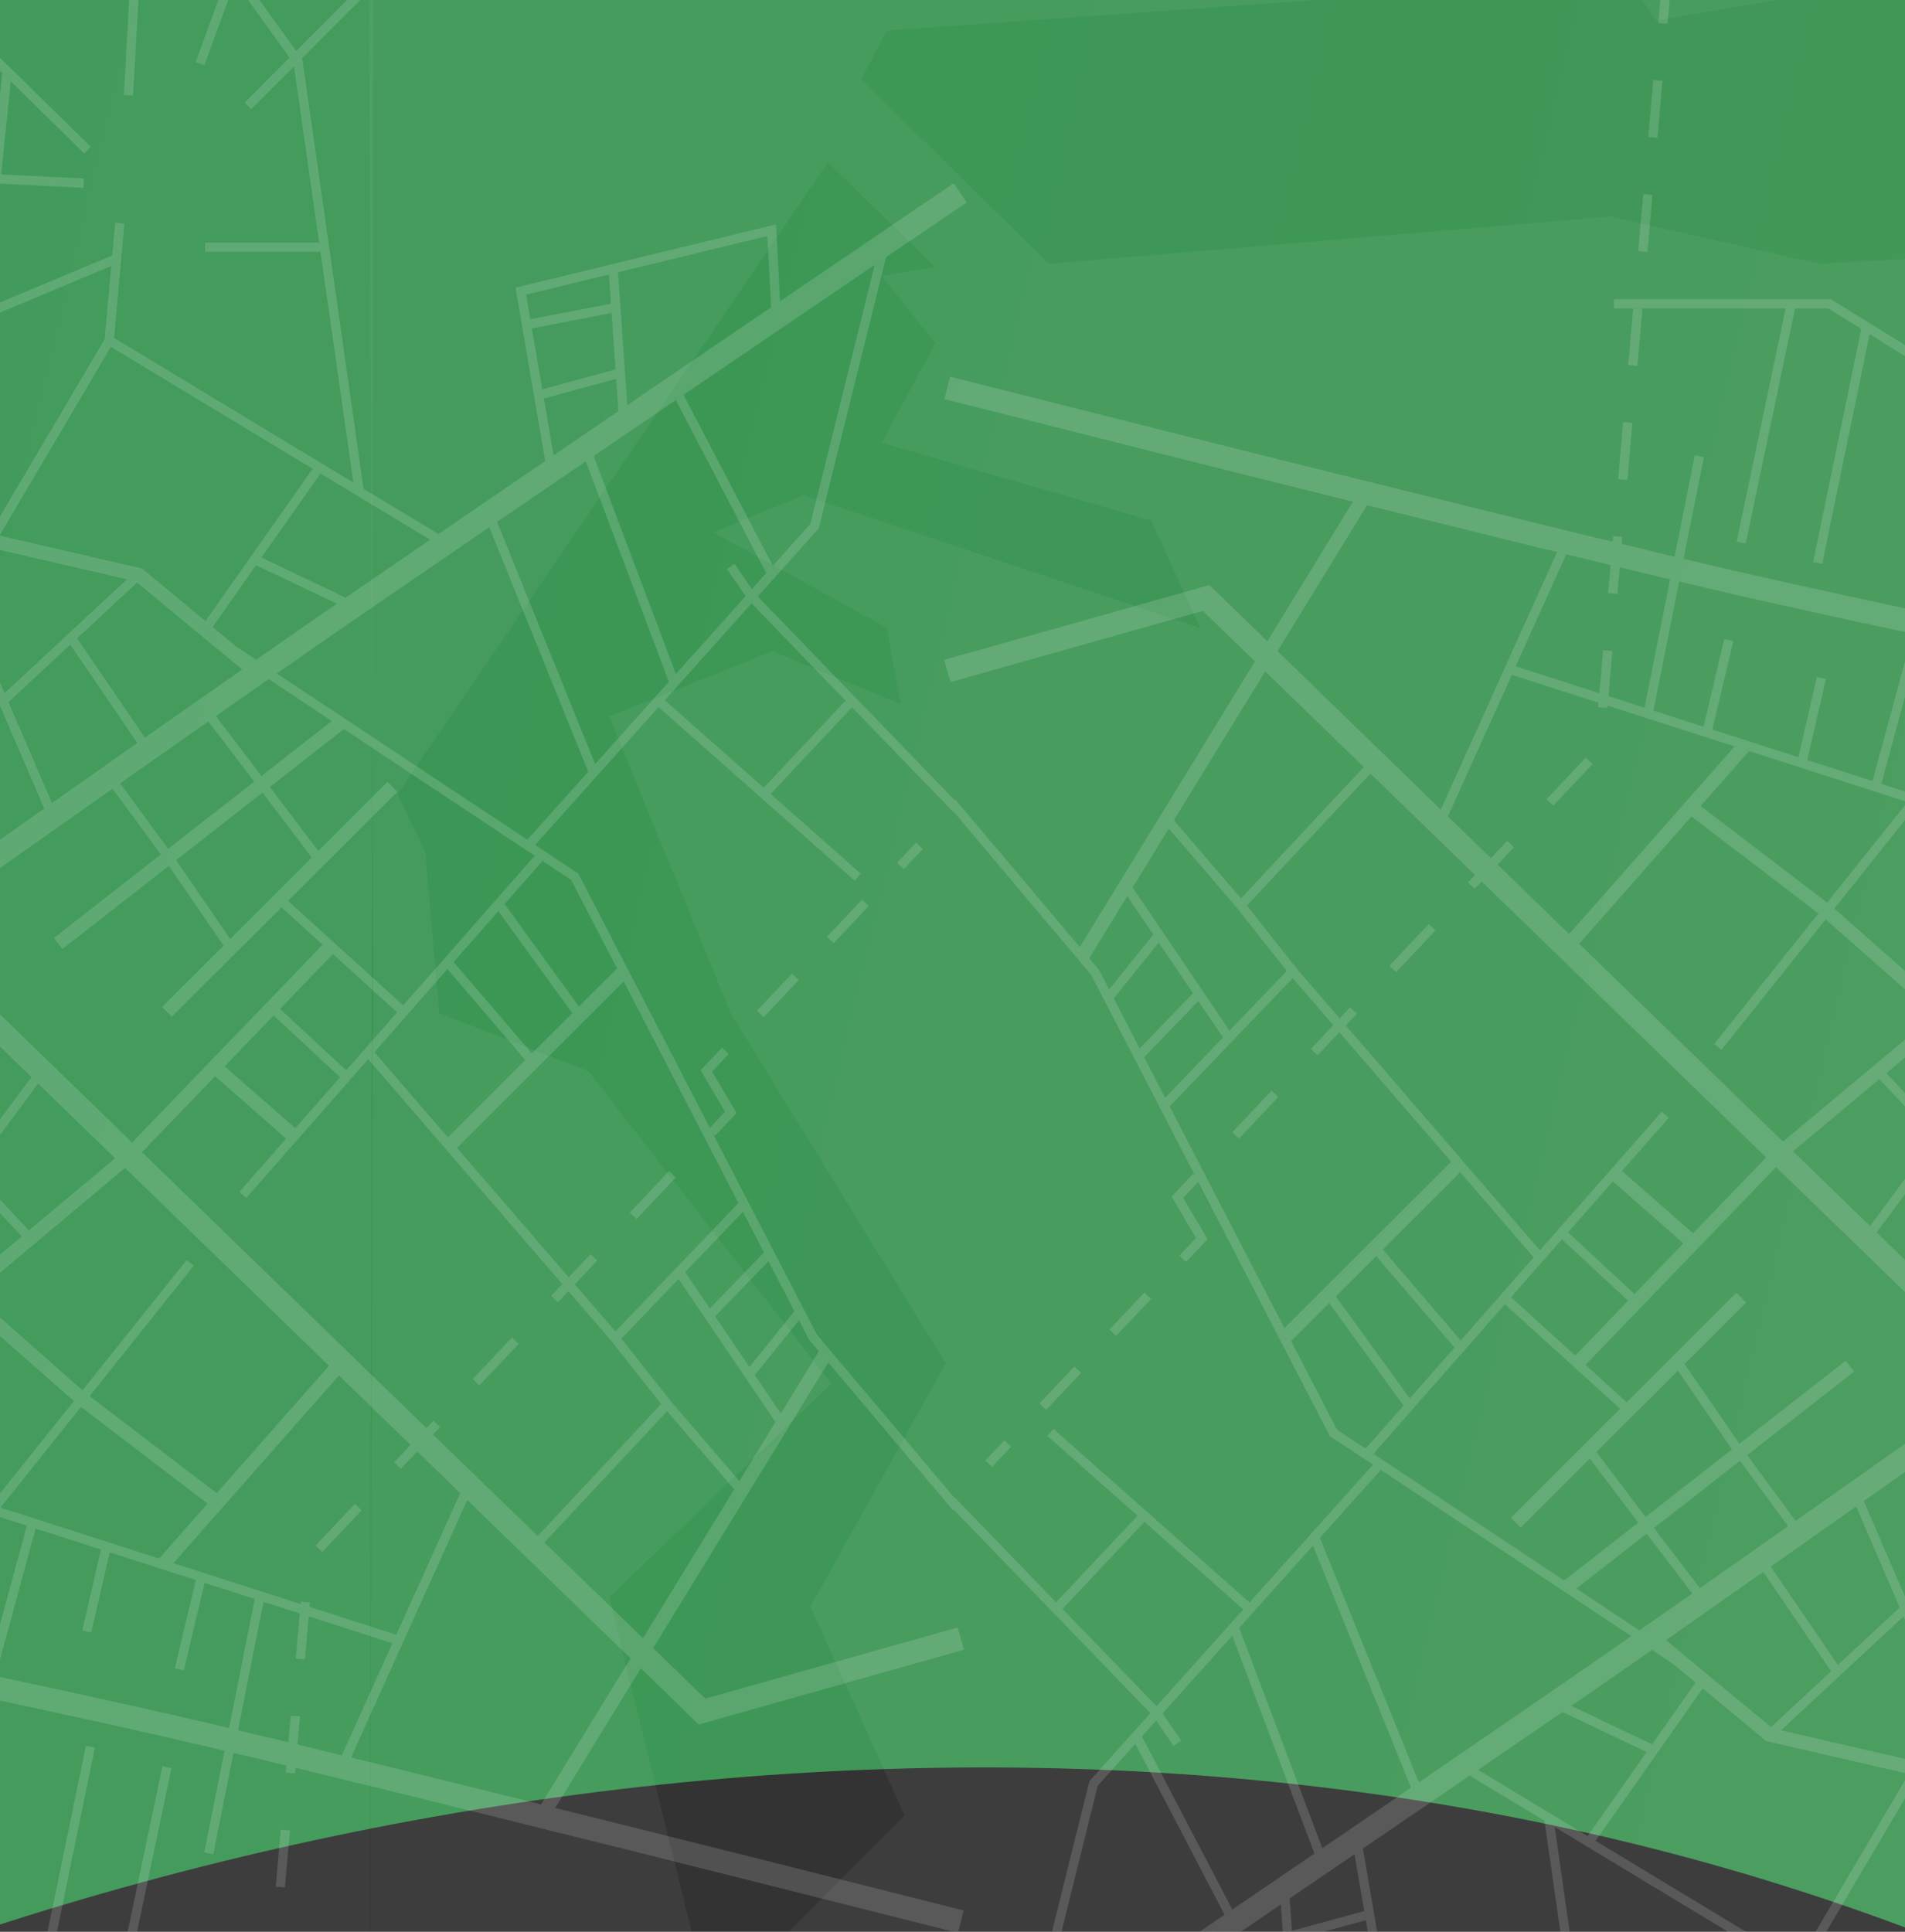 <svg width="360" height="365" viewBox="0 0 360 365" fill="none" xmlns="http://www.w3.org/2000/svg">
<rect x="0" y="0" width="360" height="365" fill="#333333" stroke="none"/>
<g clip-path="url(#clip0_11434_70163)">
<path d="M399 381C237 301.499 43.5 333.5 -83 397.5C-265.089 387.108 -856.41 -24.48 -856.41 -110.157C336.05 141.624 587.146 -167.345 1354.98 45.457C1443.96 66.006 608.144 346.851 399 381Z" fill="url(#paint0_linear_11434_70163)"/>
<g style="mix-blend-mode:soft-light" opacity="0.15">
<path d="M-170.094 285.194C-168.586 285.5 -18.752 315.886 30.659 327.15C67.818 335.621 179.281 363.868 180.403 364.152L181.047 361.61C179.925 361.326 68.432 333.071 31.242 324.594C-18.2 313.322 -168.065 282.929 -169.574 282.623L-170.094 285.194Z" fill="white" stroke="white" stroke-width="1.748" stroke-miterlimit="10"/>
<path d="M-475.49 446.199L-474.389 448.58C-473.184 448.022 -353.398 392.517 -303.377 364.019C-255.214 336.581 -171.126 281.862 -129.459 253.519C-100.86 234.064 -54.573 201.419 -13.734 172.616C13.514 153.399 39.251 135.248 57.784 122.376C88.169 101.272 180.536 38.649 181.465 38.02L179.993 35.85C179.063 36.48 86.685 99.11 56.288 120.222C37.747 133.099 12.007 151.254 -15.245 170.473C-56.077 199.269 -102.353 231.908 -130.935 251.351C-172.566 279.67 -256.574 334.338 -304.674 361.741C-354.602 390.183 -474.287 445.643 -475.49 446.199Z" fill="white" stroke="white" stroke-width="1.748" stroke-miterlimit="10"/>
<path d="M-20.838 176.316L132.286 324.857L181.084 311.102L180.373 308.577L133.028 321.923L-19.012 174.434L-20.838 176.316Z" fill="white" stroke="white" stroke-width="1.748" stroke-miterlimit="10"/>
<path d="M157.392 256.027L103.508 343.893L101.272 342.521L155.156 254.656L157.392 256.027Z" fill="white"/>
<path d="M-151.194 134.503L-150.233 136.943L-41.871 94.253L25.621 109.828L47.781 128.169L49.453 126.149L26.816 107.412L26.513 107.342L-42.075 91.514L-42.453 91.664L-151.194 134.503Z" fill="white"/>
<path d="M40.095 121.234L107.947 166.27L152.911 253.143L152.974 253.217L180.064 285.346L181.4 284.219L154.374 252.165L109.291 165.064L109.103 164.938L41.063 119.778L40.095 121.234Z" fill="white"/>
<path d="M100.105 291.835L101.382 293.029L126.072 266.636L139.464 282.227L140.791 281.089L126.127 264.018L100.105 291.835Z" fill="white"/>
<path d="M103.02 162.092L46.541 226.348L45.228 225.193L101.707 160.938L103.02 162.092Z" fill="white"/>
<path d="M118.806 184.487L85.506 217.74L83.653 215.884L116.953 182.631L118.806 184.487Z" fill="white"/>
<path d="M68.937 199.383L116.233 254.17L141.24 228.081L139.978 226.87L116.3 251.573L70.261 198.24L68.937 199.383Z" fill="white"/>
<path d="M148.585 268.582L147.137 269.562L127.638 240.759L129.086 239.779L148.585 268.582Z" fill="white"/>
<path d="M151.838 248.398L142.238 260.312L140.877 259.216L150.476 247.301L151.838 248.398Z" fill="white"/>
<path d="M146.063 237.407L134.641 249.23L133.383 248.016L144.806 236.192L146.063 237.407Z" fill="white"/>
<path d="M126.788 264.792L125.416 265.875L115.581 253.417L116.954 252.333L126.788 264.792Z" fill="white"/>
<path d="M101.41 200.091L100.082 201.229L83.912 182.349L85.24 181.212L101.41 200.091Z" fill="white"/>
<path d="M110.252 191.356L108.836 192.383L93.543 171.29L94.958 170.264L110.252 191.356Z" fill="white"/>
<path d="M89.388 281.013L65.353 334.246L63.76 333.527L87.795 280.294L89.388 281.013Z" fill="white"/>
<path d="M-58.715 267.781L75.102 310.785L75.637 309.121L-56.704 266.591L-52.48 244.731L-54.197 244.399L-58.715 267.781Z" fill="white"/>
<path d="M50.004 301.692L40.309 350.352L38.594 350.01L48.289 301.35L50.004 301.692Z" fill="white"/>
<path d="M38.895 298.155L34.727 315.633L33.026 315.227L37.194 297.749L38.895 298.155Z" fill="white"/>
<path d="M20.961 292.394L17.236 308.477L15.533 308.082L19.257 292L20.961 292.394Z" fill="white"/>
<path d="M6.969 287.941L-4.797 331.244L-6.484 330.786L5.282 287.482L6.969 287.941Z" fill="white"/>
<path d="M65.535 258.207L31.766 296.5L29.799 294.765L63.568 256.472L65.535 258.207Z" fill="white"/>
<path d="M36.64 239.141L-0.688 285.836L-2.053 284.744L35.274 238.049L36.64 239.141Z" fill="white"/>
<path d="M-25.259 277.39L-22.926 278.588L-5.883 245.401L25.323 219.265L63.955 179.179L62.067 177.359L23.484 217.394L-7.974 243.731L-25.259 277.39Z" fill="white"/>
<path d="M-7.797 245.549L14.626 265.324L40.333 284.949L41.924 282.864L16.254 263.268L-6.062 243.582L-7.797 245.549Z" fill="white"/>
<path d="M-55.218 325.841L-50.13 331.586L-48.821 330.426L-53.349 325.315L-50.361 308.428L-43.451 271.873L-21.663 243.642L8.588 202.875L7.184 201.834L-23.058 242.587L-45.092 271.136L-45.131 271.342L-52.081 308.113L-55.218 325.841Z" fill="white"/>
<path d="M6.32 233.41L5.045 234.605L-6.835 221.935L-5.56 220.739L6.32 233.41Z" fill="white"/>
<path d="M65.374 137.47L11.795 179.303L10.18 177.235L63.759 135.402L65.374 137.47Z" fill="white"/>
<path d="M75.075 149.601L32.467 192.131L30.614 190.274L73.222 147.745L75.075 149.601Z" fill="white"/>
<path d="M56.461 213.741L54.732 215.713L39.702 202.54L41.431 200.567L56.461 213.741Z" fill="white"/>
<path d="M66.079 202.846L64.889 204.127L50.762 190.997L51.952 189.716L66.079 202.846Z" fill="white"/>
<path d="M76.862 190.567L75.688 191.861L52.251 170.595L53.425 169.301L76.862 190.567Z" fill="white"/>
<path d="M19.981 147.272L30.834 162.047L42.915 179.641L44.355 178.65L32.26 161.035L21.389 146.238L19.981 147.272Z" fill="white"/>
<path d="M38.049 134.598L48.823 148.711L59.633 163.002L61.027 161.947L50.215 147.653L39.439 133.537L38.049 134.598Z" fill="white"/>
<path d="M32.403 334.071L22.93 379.162L21.219 378.803L30.692 333.712L32.403 334.071Z" fill="white"/>
<path d="M17.944 330.199L8.732 374.84L7.02 374.486L16.232 329.846L17.944 330.199Z" fill="white"/>
<path d="M-69.435 136.06L-51.891 197.168L-50.211 196.685L-67.405 136.797L-14.058 100.732L9.171 154.641L10.777 153.949L-13.288 98.101L-69.435 136.06Z" fill="white"/>
<path d="M26.794 109.244L1.146 133.082L-0.044 131.801L25.604 107.964L26.794 109.244Z" fill="white"/>
<path d="M28.63 141.202L27.186 142.188L12.726 121L14.171 120.015L28.63 141.202Z" fill="white"/>
<path d="M99.144 159.228L100.446 160.395L154.727 99.84L168.006 46.353L166.308 45.931L153.135 98.996L99.144 159.228Z" fill="white"/>
<path d="M162.665 165.073L161.506 166.383L123.803 133.019L124.961 131.71L162.665 165.073Z" fill="white"/>
<path d="M137.377 107.512L141.373 113.329L180.097 153.379L181.354 152.163L142.681 112.166L138.819 106.525L137.377 107.512Z" fill="white"/>
<path d="M161.632 132.969L145.014 150.668L143.739 149.471L160.358 131.772L161.632 132.969Z" fill="white"/>
<path d="M128.23 128.698L126.594 129.314L109.837 84.872L111.473 84.255L128.23 128.698Z" fill="white"/>
<path d="M112.992 145.67L111.371 146.326L91.55 97.372L93.17 96.716L112.992 145.67Z" fill="white"/>
<path d="M146.628 108.028L145.078 108.838L126.645 73.548L128.195 72.738L146.628 108.028Z" fill="white"/>
<path d="M97.415 54.345L103.371 89.086L105.095 88.79L99.415 55.66L145.022 44.591L145.824 60.082L147.57 59.991L146.659 42.395L97.415 54.345Z" fill="white"/>
<path d="M118.748 79.57L117.004 79.691L114.992 50.817L116.737 50.695L118.748 79.57Z" fill="white"/>
<path d="M116.028 59.056L99.67 62.203L99.34 60.485L115.697 57.339L116.028 59.056Z" fill="white"/>
<path d="M117.47 71.302L102.02 75.5L101.561 73.813L117.012 69.615L117.47 71.302Z" fill="white"/>
<path d="M-2.122 101.183L-0.616 102.072L20.959 65.531L83.66 103.426L84.564 101.93L20.351 63.122L-2.122 101.183Z" fill="white"/>
<path d="M61.053 88.789L39.471 119.477L38.04 118.471L59.623 87.783L61.053 88.789Z" fill="white"/>
<path d="M67.125 113.786L66.373 115.363L47.722 106.471L48.475 104.893L67.125 113.786Z" fill="white"/>
<path d="M45.178 -2.345L55.471 11.919L67.041 93.01L68.772 92.762L57.141 11.245L46.596 -3.368L45.178 -2.345Z" fill="white"/>
<path d="M70.345 -2.267L47.469 20.625L46.232 19.389L69.108 -3.503L70.345 -2.267Z" fill="white"/>
<path d="M44.47 -3.703L38.621 12.326L36.979 11.727L42.828 -4.303L44.47 -3.703Z" fill="white"/>
<path d="M61.32 45.82L61.32 47.568L38.746 47.568L38.746 45.82L61.32 45.82Z" fill="white"/>
<path d="M23.503 42.242L21.506 64.391L19.764 64.234L21.761 42.085L23.503 42.242Z" fill="white"/>
<path d="M26.316 -2.792L25.152 18.057L23.407 17.959L24.57 -2.889L26.316 -2.792Z" fill="white"/>
<path d="M-67.516 67.055L-66.697 68.598L-52.376 60.989L-9.844 63.173L22.385 49.676L21.709 48.063L-10.153 61.406L-52.768 59.219L-67.516 67.055Z" fill="white"/>
<path d="M2.238 13.297L-6.791 100.918L-8.53 100.739L0.499 13.118L2.238 13.297Z" fill="white"/>
<path d="M17.132 27.726L15.906 28.975L-15.87 -2.218L-14.645 -3.467L17.132 27.726Z" fill="white"/>
<path d="M15.851 33.728L15.766 35.475L-13.675 34.036L-13.589 32.29L15.851 33.728Z" fill="white"/>
<path d="M46.424 421.109L48.166 421.262L49.113 410.488L47.371 410.335L46.424 421.109ZM48.318 399.563L50.059 399.716L51.006 388.943L49.265 388.79L48.318 399.563ZM50.212 378.017L51.953 378.17L52.9 367.396L51.158 367.243L50.212 378.017ZM52.104 356.471L53.846 356.624L54.793 345.851L53.051 345.698L52.104 356.471ZM53.998 334.924L55.739 335.077L56.686 324.304L54.945 324.151L53.998 334.924ZM55.892 313.378L57.633 313.531L58.58 302.758L56.838 302.605L55.892 313.378ZM59.632 292.033L60.904 293.233L68.327 285.368L67.055 284.168L59.632 292.033ZM74.48 276.303L75.751 277.504L83.174 269.639L81.903 268.439L74.48 276.303ZM89.326 260.575L90.597 261.775L98.02 253.91L96.749 252.71L89.326 260.575ZM104.172 244.845L105.443 246.046L112.867 238.181L111.595 236.981L104.172 244.845ZM119.019 229.116L120.29 230.316L127.713 222.452L126.442 221.251L119.019 229.116Z" fill="white"/>
<path d="M132.39 202.226L137.015 210.05L133.866 213.386L135.137 214.586L139.189 210.293L134.566 202.47L137.718 199.139L136.449 197.937L132.39 202.226Z" fill="white"/>
<path d="M143.058 190.958L144.327 192.16L150.939 185.175L149.67 183.973L143.058 190.958ZM156.281 176.989L157.55 178.191L164.162 171.206L162.893 170.003L156.281 176.989Z" fill="white"/>
<path d="M174.392 160.418L170.785 164.227L169.516 163.024L173.122 159.216L174.392 160.418Z" fill="white"/>
<path d="M530.682 151.193C529.174 150.887 379.34 120.501 329.929 109.237C292.77 100.766 181.307 72.519 180.185 72.234L179.541 74.777C180.663 75.061 292.156 103.315 329.346 111.793C378.788 123.064 528.653 153.457 530.162 153.763L530.682 151.193Z" fill="white" stroke="white" stroke-width="1.748" stroke-miterlimit="10"/>
<path d="M836.078 -9.815L834.977 -12.195C833.772 -11.637 713.986 43.868 663.965 72.365C615.802 99.803 531.714 154.523 490.047 182.866C461.448 202.32 415.161 234.966 374.321 263.769C347.074 282.985 321.337 301.136 302.804 314.009C272.418 335.113 180.052 397.736 179.123 398.365L180.595 400.535C181.525 399.904 273.903 337.275 304.3 316.163C322.841 303.285 348.581 285.131 375.833 265.912C416.664 237.116 462.941 204.477 491.523 185.034C533.154 156.715 617.162 102.047 665.262 74.644C715.19 46.201 834.875 -9.258 836.078 -9.815Z" fill="white" stroke="white" stroke-width="1.748" stroke-miterlimit="10"/>
<path d="M381.428 260.063L228.304 111.521L179.506 125.277L180.217 127.802L227.562 114.455L379.602 261.945L381.428 260.063Z" fill="white" stroke="white" stroke-width="1.748" stroke-miterlimit="10"/>
<path d="M203.196 180.355L257.08 92.49L259.316 93.861L205.432 181.727L203.196 180.355Z" fill="white"/>
<path d="M511.784 301.878L510.823 299.438L402.461 342.127L334.968 326.553L312.809 308.211L311.137 310.232L333.774 328.968L334.077 329.038L402.664 344.866L403.043 344.717L511.784 301.878Z" fill="white"/>
<path d="M320.498 315.152L252.647 270.117L207.683 183.244L207.62 183.169L180.53 151.041L179.193 152.168L206.22 184.222L251.302 271.322L251.491 271.448L319.531 316.609L320.498 315.152Z" fill="white"/>
<path d="M260.483 144.546L259.206 143.352L234.516 169.745L221.124 154.154L219.797 155.292L234.46 172.363L260.483 144.546Z" fill="white"/>
<path d="M257.566 274.293L314.045 210.037L315.358 211.191L258.879 275.447L257.566 274.293Z" fill="white"/>
<path d="M241.783 251.9L275.084 218.646L276.937 220.502L243.637 253.756L241.783 251.9Z" fill="white"/>
<path d="M291.651 237.002L244.355 182.215L219.348 208.304L220.61 209.515L244.288 184.812L290.327 238.144L291.651 237.002Z" fill="white"/>
<path d="M212.007 167.801L213.455 166.82L232.954 195.624L231.506 196.604L212.007 167.801Z" fill="white"/>
<path d="M208.752 187.988L218.352 176.074L219.713 177.171L210.114 189.085L208.752 187.988Z" fill="white"/>
<path d="M214.525 198.978L225.947 187.154L227.205 188.369L215.782 200.193L214.525 198.978Z" fill="white"/>
<path d="M233.798 171.591L235.17 170.508L245.005 182.966L243.632 184.05L233.798 171.591Z" fill="white"/>
<path d="M259.18 236.29L260.508 235.152L276.677 254.031L275.349 255.169L259.18 236.29Z" fill="white"/>
<path d="M250.338 245.026L251.754 244L267.047 265.093L265.632 266.119L250.338 245.026Z" fill="white"/>
<path d="M271.2 155.37L295.234 102.137L296.828 102.856L272.793 156.089L271.2 155.37Z" fill="white"/>
<path d="M419.303 168.603L285.486 125.6L284.951 127.264L417.292 169.793L413.068 191.654L414.784 191.986L419.303 168.603Z" fill="white"/>
<path d="M310.584 134.693L320.279 86.033L321.994 86.375L312.299 135.035L310.584 134.693Z" fill="white"/>
<path d="M321.695 138.228L325.863 120.75L327.564 121.156L323.395 138.633L321.695 138.228Z" fill="white"/>
<path d="M339.633 143.993L343.357 127.91L345.061 128.305L341.337 144.387L339.633 143.993Z" fill="white"/>
<path d="M353.623 148.442L365.389 105.139L367.076 105.597L355.31 148.9L353.623 148.442Z" fill="white"/>
<path d="M295.053 178.176L328.822 139.883L330.789 141.617L297.02 179.91L295.053 178.176Z" fill="white"/>
<path d="M323.95 197.246L361.277 150.551L362.643 151.643L325.316 198.338L323.95 197.246Z" fill="white"/>
<path d="M385.851 158.997L383.518 157.799L366.474 190.986L335.268 217.122L296.637 257.208L298.525 259.028L337.108 218.993L368.566 192.656L385.851 158.997Z" fill="white"/>
<path d="M368.385 190.836L345.962 171.06L320.255 151.436L318.664 153.521L344.333 173.117L366.65 192.803L368.385 190.836Z" fill="white"/>
<path d="M415.81 110.543L410.721 104.799L409.413 105.959L413.94 111.07L410.953 127.957L404.043 164.512L382.255 192.743L352.004 233.51L353.408 234.551L383.65 193.797L405.684 165.249L405.722 165.043L412.673 128.271L415.81 110.543Z" fill="white"/>
<path d="M354.271 202.971L355.547 201.775L367.427 214.446L366.151 215.642L354.271 202.971Z" fill="white"/>
<path d="M295.216 298.917L348.795 257.084L350.409 259.152L296.83 300.985L295.216 298.917Z" fill="white"/>
<path d="M285.517 286.781L328.125 244.252L329.978 246.108L287.37 288.638L285.517 286.781Z" fill="white"/>
<path d="M304.129 222.64L305.857 220.668L320.888 233.841L319.159 235.814L304.129 222.64Z" fill="white"/>
<path d="M294.511 233.541L295.701 232.26L309.828 245.389L308.638 246.67L294.511 233.541Z" fill="white"/>
<path d="M283.728 245.82L284.902 244.525L308.339 265.791L307.165 267.086L283.728 245.82Z" fill="white"/>
<path d="M340.611 289.113L329.757 274.337L317.677 256.744L316.236 257.735L328.332 275.35L339.203 290.147L340.611 289.113Z" fill="white"/>
<path d="M322.539 301.783L311.765 287.67L300.955 273.379L299.561 274.434L310.373 288.728L321.149 302.843L322.539 301.783Z" fill="white"/>
<path d="M362.417 66.709L345.982 56.525L304.98 56.525L304.98 58.274L345.485 58.274L361.496 68.197L362.417 66.709Z" fill="white"/>
<path d="M328.191 102.313L337.664 57.223L339.375 57.582L329.902 102.673L328.191 102.313Z" fill="white"/>
<path d="M342.644 106.187L351.855 61.547L353.568 61.9L344.356 106.541L342.644 106.187Z" fill="white"/>
<path d="M430.023 300.323L412.479 239.215L410.798 239.698L427.993 299.585L374.646 335.65L351.417 281.742L349.811 282.434L373.876 338.282L430.023 300.323Z" fill="white"/>
<path d="M333.792 327.142L359.439 303.305L360.63 304.585L334.982 328.423L333.792 327.142Z" fill="white"/>
<path d="M331.964 295.183L333.408 294.197L347.867 315.384L346.423 316.37L331.964 295.183Z" fill="white"/>
<path d="M261.446 277.158L260.144 275.992L205.863 336.547L192.584 390.033L194.282 390.455L207.455 337.391L261.446 277.158Z" fill="white"/>
<path d="M197.925 271.309L199.084 270L236.787 303.364L235.629 304.673L197.925 271.309Z" fill="white"/>
<path d="M223.211 328.873L219.215 323.056L180.491 283.006L179.234 284.222L217.907 324.218L221.769 329.86L223.211 328.873Z" fill="white"/>
<path d="M198.958 303.418L215.576 285.719L216.851 286.916L200.232 304.615L198.958 303.418Z" fill="white"/>
<path d="M232.36 307.687L233.996 307.07L250.753 351.513L249.117 352.13L232.36 307.687Z" fill="white"/>
<path d="M247.598 290.717L249.219 290.061L269.04 339.014L267.419 339.671L247.598 290.717Z" fill="white"/>
<path d="M213.96 328.354L215.51 327.545L233.943 362.835L232.393 363.645L213.96 328.354Z" fill="white"/>
<path d="M263.175 382.039L257.219 347.299L255.495 347.594L261.175 380.725L215.568 391.794L214.765 376.303L213.02 376.394L213.93 393.989L263.175 382.039Z" fill="white"/>
<path d="M241.84 356.813L243.584 356.691L245.596 385.566L243.851 385.688L241.84 356.813Z" fill="white"/>
<path d="M243.126 365.081L258.576 360.883L259.035 362.57L243.584 366.768L243.126 365.081Z" fill="white"/>
<path d="M362.713 335.199L361.208 334.31L339.633 370.852L276.931 332.957L276.027 334.453L340.241 373.261L362.713 335.199Z" fill="white"/>
<path d="M299.539 347.592L321.121 316.904L322.551 317.91L300.969 348.598L299.539 347.592Z" fill="white"/>
<path d="M293.465 322.595L294.217 321.018L312.867 329.91L312.115 331.488L293.465 322.595Z" fill="white"/>
<path d="M315.406 438.728L305.113 424.464L293.543 343.373L291.812 343.62L303.443 425.138L313.988 439.751L315.406 438.728Z" fill="white"/>
<path d="M358.35 423.089L367.379 335.469L369.118 335.648L360.089 423.269L358.35 423.089Z" fill="white"/>
<path d="M313.376 4.343L313.834 -0.883L315.576 -0.73L315.117 4.496L313.376 4.343Z" fill="white"/>
<path d="M314.165 15.27L312.424 15.117L311.477 25.89L313.219 26.043L314.165 15.27ZM312.272 36.816L310.53 36.663L309.584 47.436L311.325 47.589L312.272 36.816ZM310.378 58.362L308.637 58.209L307.69 68.983L309.431 69.136L310.378 58.362ZM308.486 79.908L306.744 79.755L305.797 90.528L307.539 90.681L308.486 79.908ZM306.592 101.454L304.85 101.301L303.904 112.075L305.645 112.228L306.592 101.454ZM304.698 123.001L302.957 122.848L302.01 133.621L303.752 133.774L304.698 123.001ZM300.957 144.346L299.686 143.146L292.263 151.011L293.534 152.211L300.957 144.346ZM286.11 160.076L284.839 158.875L277.416 166.74L278.687 167.94L286.11 160.076ZM271.264 175.804L269.993 174.604L262.57 182.468L263.841 183.669L271.264 175.804ZM256.418 191.533L255.146 190.333L247.723 198.198L248.994 199.398L256.418 191.533ZM241.571 207.263L240.3 206.062L232.877 213.927L234.148 215.127L241.571 207.263Z" fill="white"/>
<path d="M228.204 234.153L223.579 226.329L226.728 222.993L225.456 221.793L221.404 226.086L226.028 233.909L222.876 237.24L224.145 238.442L228.204 234.153Z" fill="white"/>
<path d="M217.532 245.425L216.262 244.223L209.651 251.208L210.92 252.41L217.532 245.425ZM204.309 259.394L203.04 258.192L196.428 265.177L197.697 266.379L204.309 259.394Z" fill="white"/>
<path d="M186.2 275.963L189.807 272.154L191.076 273.357L187.469 277.165L186.2 275.963Z" fill="white"/>
</g>
<path opacity="0.05" d="M-449.453 -40.215L-448.754 239.673L-449.453 463.323H-43.82L-61.006 452.551L-204.383 428.967L-221.269 448.129L-214.208 431.284L-224.032 427.704L-235.085 446.866L-246.444 444.761L-236.006 427.916L-256.883 424.126L-267.628 442.024L-276.224 439.918L-262.716 423.494L-278.442 419.704L-282.364 427.705L-380.609 417.808L-383.986 408.754L-359.117 374.22L-284.512 383.064L-256.88 374.22L-171.836 380.749L-90.783 319.262H-74.512L-99.38 358.848L-135.301 390.013L-80.651 398.545L-24.467 419.914L55.764 400.962L57.814 442.023L31.623 463.347L69.65 463.323L70.719 -40.176L-449.453 -40.215ZM-345.503 326.207L-381.3 340.737L-374.162 359.372L-381.3 372.006L-374.162 373.585L-388.438 393.168L-445.544 275.057L-441.86 264.195L-440.017 234.087L-420.214 223.239L-387.977 164.806L-417.451 124.811L-396.727 6.405L-397.189 57.257L-378.235 84.035L-390.742 123.113L-372.781 168.597L-401.333 234.088L-417.452 289.569L-395.807 301.756L-378.768 291.895L-380.61 306.154L-403.636 323.997L-391.663 330.946L-339.018 306.154L-345.503 326.207Z" fill="white"/>
<path opacity="0.05" d="M69.574 468.59L70.57 185.787L69.574 -40.193H647.001L622.536 -29.308L418.436 -5.479L394.399 -24.841L404.451 -7.82L390.466 -4.203L374.732 -23.565L358.561 -21.438L373.421 -4.417L343.702 -0.587L328.405 -18.672L316.169 -16.545L335.399 0.051L313.012 3.88L307.429 -4.204L167.575 5.796L162.768 14.945L198.169 49.837L304.371 40.901L343.706 49.837L464.768 43.242L580.148 105.369H603.311L567.91 65.37L516.776 33.88L594.571 25.259L674.55 3.668L788.76 22.817L791.678 -18.671L754.396 -40.217L808.528 -40.193L810.05 468.55L69.574 468.59ZM217.549 98.351L166.592 83.67L176.753 64.841L166.592 52.075L176.753 50.48L156.431 30.692L75.138 150.034L80.384 161.009L83.006 191.43L111.196 202.392L157.086 261.434L115.13 301.845L144.63 421.485L143.973 370.102L170.955 343.046L153.151 303.56L178.718 257.603L138.074 191.429L115.129 135.371L145.94 123.057L170.196 133.021L167.574 118.613L134.795 100.584L151.839 93.563L226.781 118.613L217.549 98.351Z" fill="white"/>
</g>
<defs>
<linearGradient id="paint0_linear_11434_70163" x1="1447.19" y1="232.749" x2="-745.732" y2="-291.91" gradientUnits="userSpaceOnUse">
<stop stop-color="#5A9D63"/>
<stop offset="1" stop-color="#27924B"/>
</linearGradient>
<clipPath id="clip0_11434_70163">
<rect width="360" height="365" fill="white"/>
</clipPath>
</defs>
</svg>

